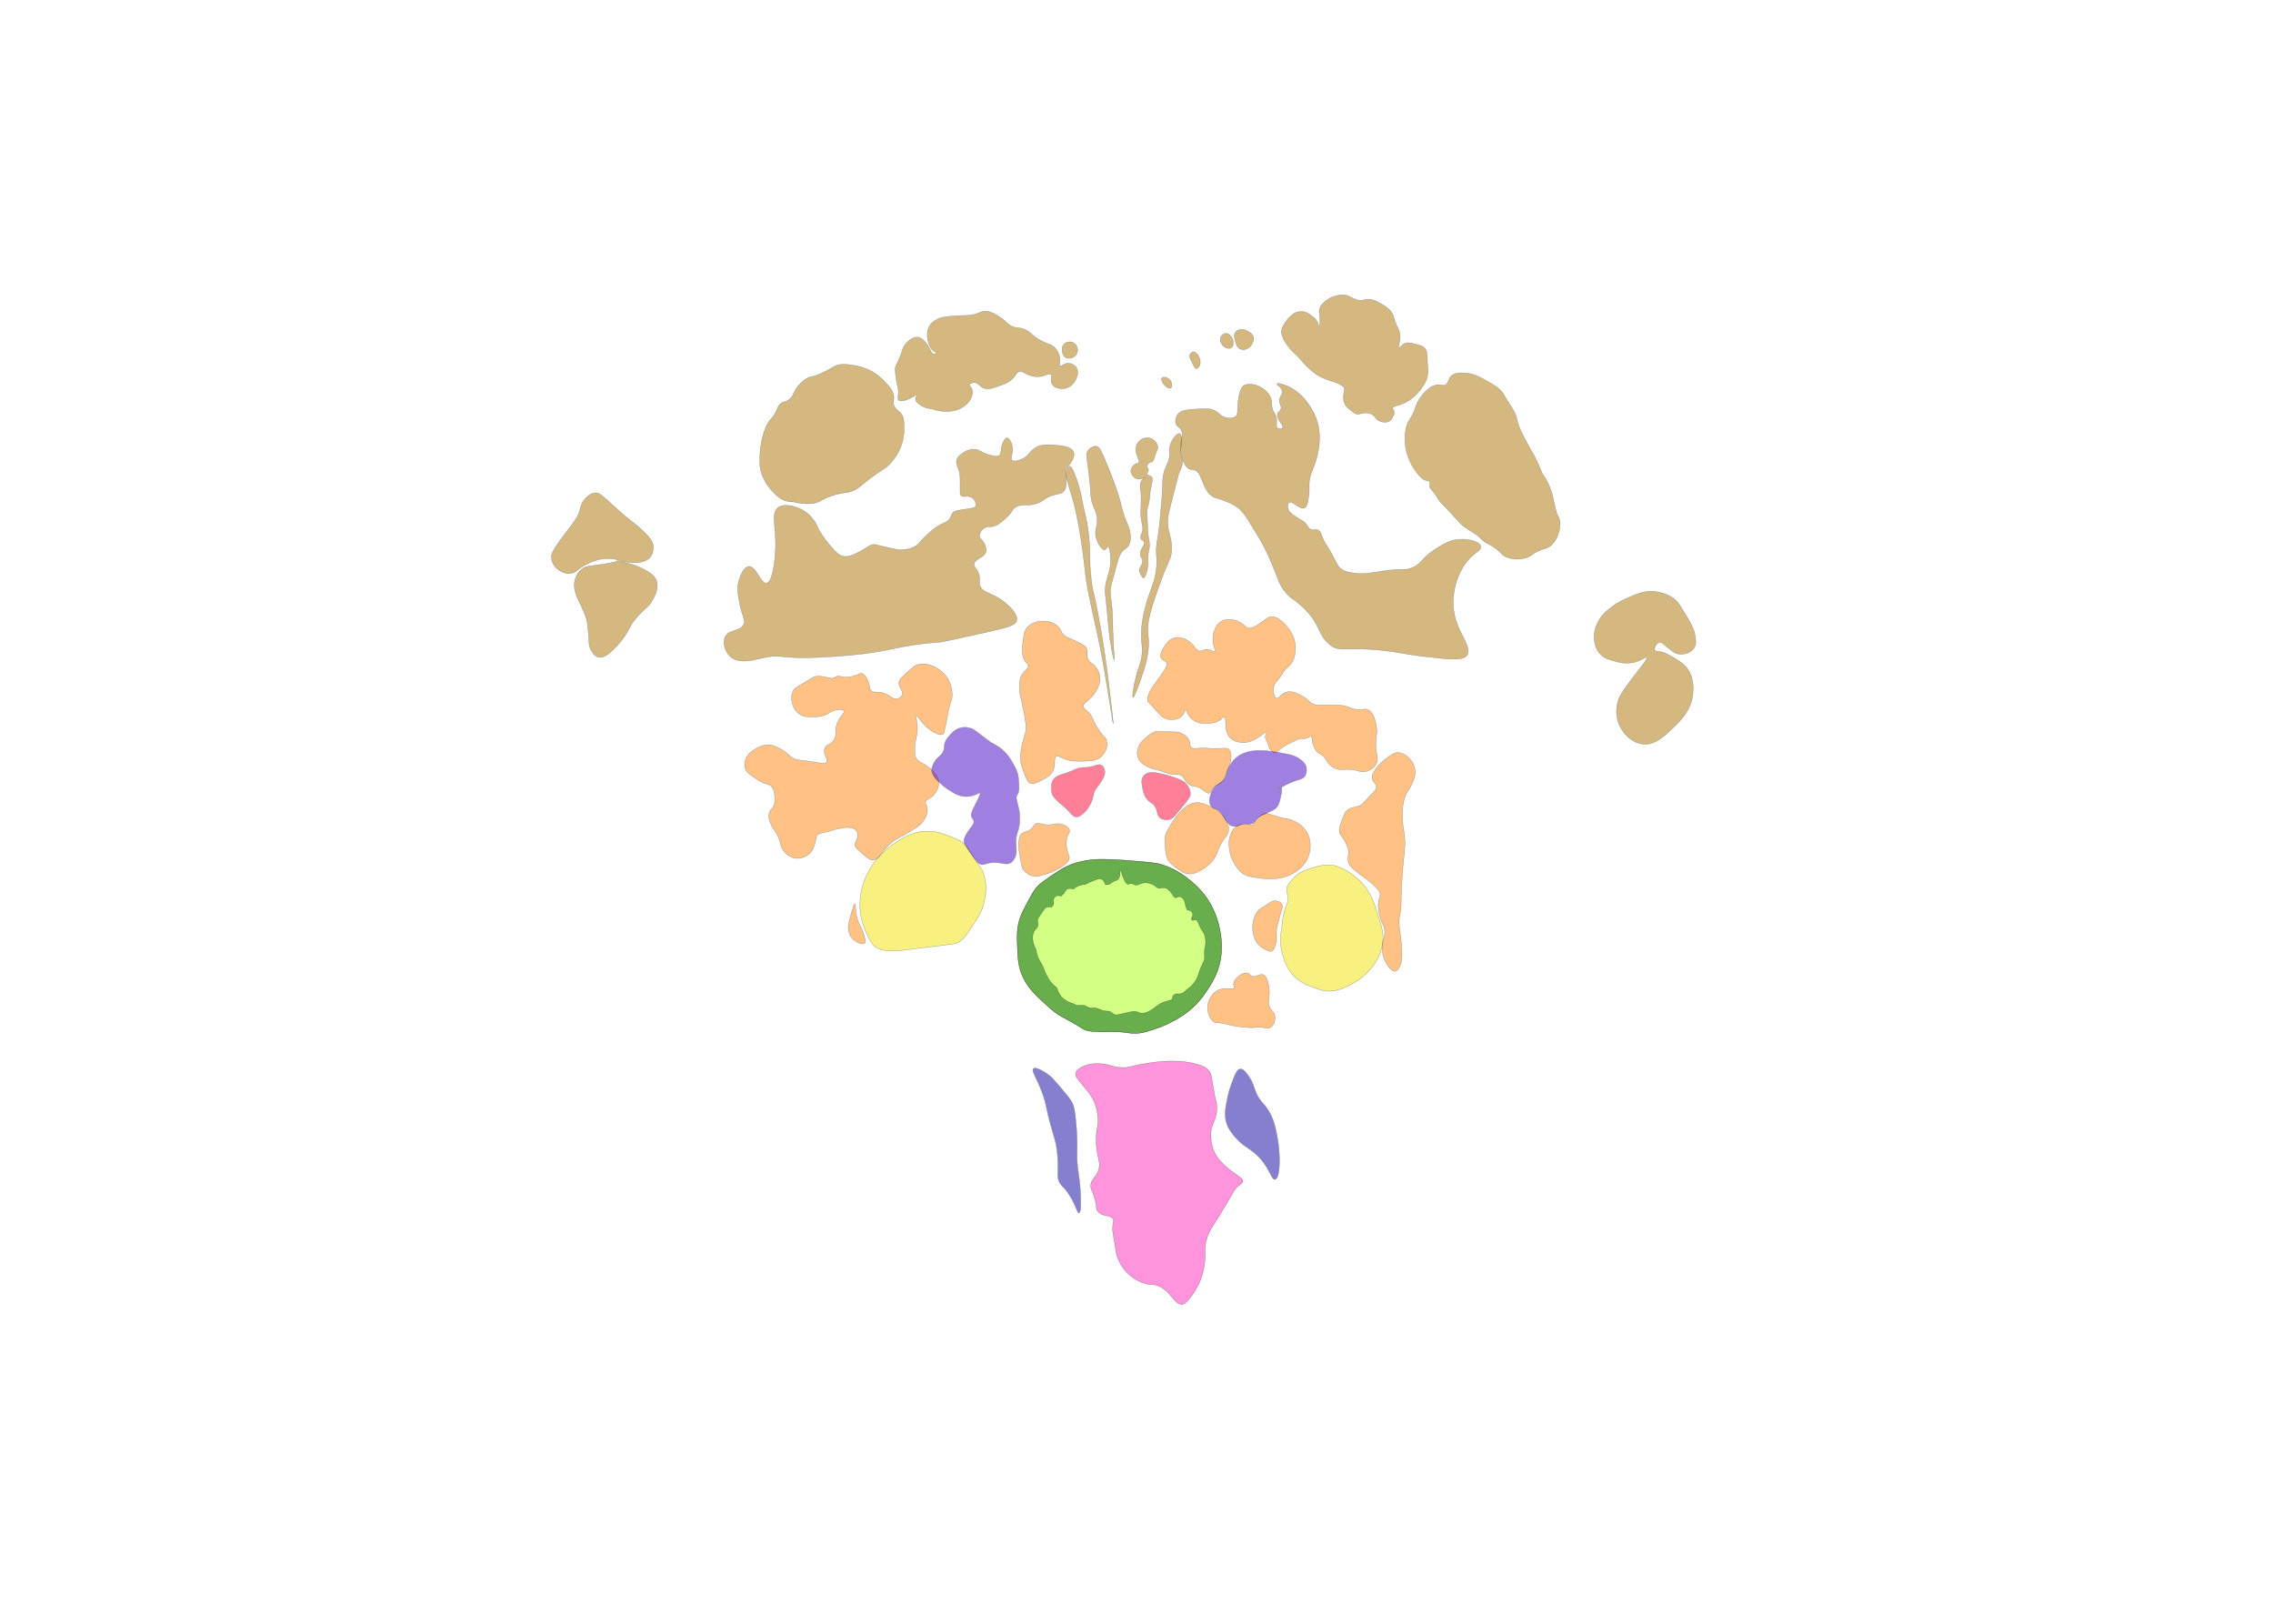 <?xml version="1.0" encoding="UTF-8"?>
<svg xmlns="http://www.w3.org/2000/svg" viewBox="0 0 7000 5000">
  <defs>
    <style>
      .cls-1 {
        fill: #ff2aba;
      }

      .cls-1, .cls-2, .cls-3, .cls-4, .cls-5, .cls-6, .cls-7, .cls-8, .cls-9 {
        stroke: #000;
        stroke-miterlimit: 10;
      }

      .cls-1, .cls-2, .cls-3, .cls-10 {
        opacity: .5;
      }

      .cls-2 {
        fill: #a8ff0a;
      }

      .cls-3 {
        fill: #005f15;
      }

      .cls-4 {
        fill: #ff860a;
      }

      .cls-5 {
        fill: #f4e300;
      }

      .cls-6 {
        fill: #ff0032;
      }

      .cls-7 {
        fill: #aa7200;
      }

      .cls-8 {
        fill: #4000bf;
      }

      .cls-9 {
        fill: #0d009f;
      }
    </style>
  </defs>
  <g id="Trunk_Limb_2" data-name="Trunk Limb 2" class="cls-10">
    <path class="cls-7" d="m3953.97,999.68c6.32-11.54,13.66-19.41,18.51-24,6.6-6.24,10.72-10.14,17.83-13.03,12.52-5.08,23.9-2.77,27.06-2.03,8.82,2.08,14.53,6.35,22.32,12.17,5.16,3.86,9.26,6.93,13.19,12.17,8.5,11.35,8.39,22.5,10.14,22.32,1.91-.2,2.48-13.36,2.03-25.36-.72-19.23-3.47-19.66-2.03-27.39,3-16.12,17.21-26.32,24.35-31.45,11.23-8.06,21.77-10.78,27.39-12.17,8.16-2.02,22.1-5.47,36.52,0,3.56,1.35,2.11,1.33,10.14,5.07,11.14,5.19,18.77,8.67,27.39,9.13,7.6.41,10.1-1.84,17.25-3.04,17.88-3.01,33.52,5.79,46.66,13.19,12.54,7.06,26.97,15.11,35.51,31.45,4.86,9.31,3.72,13.46,12.85,35.23,6.21,14.81,6.76,12.95,8.47,18.9,7.22,25.06-5.74,47.02-1.04,49.34,3.11,1.54,7.09-8.91,19.27-13.19,9.05-3.18,17.09-1.02,32.12,3.02,15.66,4.21,23.49,6.31,28.74,13.22,5.32,7,6.11,15.59,7.1,26.38.67,7.3-.28,6.75.22,18.23.59,13.88,2.05,16.41,1.81,25.39,0,0-.24,9.06-3.06,19.99-6.76,26.28-42.73,72.12-85.2,83.48-3.71.99-21.35,5.43-21.3,11.16.02,2.28,2.82,2.75,4.54,6.71,2.61,5.99-.4,12.73-2.49,17.41-1.76,3.94-4.35,9.75-9.95,13.68-10.19,7.16-25.72,4.89-35.72-1.27-10.44-6.43-9.45-13.78-21.3-19.27-6.96-3.23-13.48-3.56-16.96-3.7-14.44-.6-17.23,5.47-27.36,3.73-6.47-1.11-11.15-5.09-20.52-13.06-8.96-7.62-13.93-11.85-17.34-19.44-5.14-11.45-3.67-23.66-3.04-28.4,1.25-9.41,3.95-12.63,2.03-18.26-1.78-5.22-6.19-8.59-15.22-13.19-16.67-8.48-23.74-8.23-41.59-15.22-8.19-3.21-17.56-6.94-28.4-14.2-7.77-5.2-14.75-11.19-18.26-14.2-2.65-2.27-7.45-6.49-13.19-12.17-5.02-4.97-8.42-8.76-14.2-15.22-10.39-11.6-9.84-11.78-15.22-17.25-7.38-7.51-8.6-7.35-15.22-14.2-1.26-1.3-7.36-7.67-14.2-17.25-5.7-7.98-11.26-15.89-15.22-27.39-1.85-5.38-2.94-8.55-3.04-13.19-.19-8.41,3.04-14.48,7.61-22.83Z"/>
    <path class="cls-7" d="m4431.26,1184.82c9.58.12,13.06,3.71,19.62.76,10.5-4.73,8.44-17.02,17.21-26.71,12.37-13.67,36.18-10.99,50.98-9.33,21.67,2.44,36.05,10.45,59.69,23.63,23.84,13.29,37.2,20.73,49.12,36.68,5.92,7.93,3.97,7.89,19.9,32.95,9.23,14.53,12.99,19.42,17.41,29.22,5.6,12.41,6.76,20.49,9.26,30.24,4.33,16.87,13.13,33.3,30.72,66.16,13.46,25.15,16.25,27.44,25.92,47.21,8.47,17.31,14.37,32.01,18.08,41.86,12.07,16.93,19.25,31.98,23.57,42.69.9,2.24,2.85,7.17,4.97,13.68,4.95,15.14,5.14,21.17,10.63,44.25,3.32,13.96,4.98,20.94,6.16,23.51,3.76,8.21,9,15.3,9.95,27.16,0,0,.18,2.38.12,5.12-.55,26.92-14.32,61.55-39.56,73.04-8.61,3.92-14.67,3.38-30.43,11.16-15.8,7.8-14.61,10.76-26.38,16.23-2.74,1.27-27.77,12.48-56.81,5.07-8.76-2.23-14.95-5.42-16.23-6.09-12.11-6.32-11.93-11.77-27.39-23.33-8.24-6.17-16.42-10.78-19.69-12.62-7.05-3.95-8.42-4.16-12.77-6.66-11.07-6.37-12.17-10.4-23.33-20.29-2.4-2.12-11.74-8.18-30.43-20.29-9.36-6.06-11.86-7.57-16.23-11.16-3.1-2.54-6.5-5.61-17.25-17.25-9.49-10.27-9.92-11.22-18.26-20.29-7.79-8.48-7.16-7.37-19.27-20.29-13.42-14.31-14.2-14.4-17.25-18.26-8.08-10.24-5.7-10.59-14.31-22.2-10.32-13.91-16.27-16.82-16.16-24.87.06-4.85,2.28-8.29.05-11.77-2.53-3.94-8.42-4.24-9.99-4.4-16.05-1.61-40.52-34.96-52.9-63.57-13.25-30.62-13.27-57.27-13-66.37.46-15.52,1-33.53,10.97-52.32,4.9-9.24,9.87-14.5,16.38-29.75,4.91-11.5,4.84-14.96,9.33-24.87,2.45-5.41,8.1-17.63,18.93-29.58,8.14-8.98,26-28.69,48.69-28.4Z"/>
    <path class="cls-7" d="m3605.52,1194.96c-5.46,3.45-18.62-6.03-24.63-16.82-1.44-2.59-5.86-10.53-2.9-14.29,3.56-4.52,17.24-2.32,24.48,5.75,7.32,8.16,7.97,22.25,3.04,25.36Z"/>
    <path class="cls-7" d="m3683.63,1135.11c-2.6-.18-4.45-2.29-13.83-21.63-6.2-12.77-7.21-15.59-6.22-19.27,1.44-5.33,6.64-10.82,11.93-10.83,11.51-.04,26.22,25.75,18.89,42.09-1.91,4.26-6.26,9.96-10.77,9.64Z"/>
    <path class="cls-7" d="m3774.25,1069.96c-8.27-3.84-11.81-11.04-13.06-13.68-1.81-3.81-4.6-9.72-2.5-16.53,2.09-6.77,8.37-12.48,15.22-13.19,11.59-1.19,21.09,11.76,23.33,22.32,1.35,6.33,1.28,17.99-6.09,22.32-6.28,3.69-14.32-.04-16.91-1.24Z"/>
    <path class="cls-7" d="m3836.81,1075.26c-1.95.54-11.73,3.25-20.28-2.19-6.54-4.15-8.54-10.64-11.17-19.11-3.07-9.93-6.97-22.53,0-31.45,4.74-6.06,12.11-7.38,14.9-7.88,12.15-2.18,21.78,4.48,26.7,7.88,5.4,3.73,11.2,7.75,13.19,15.22,1.98,7.44-1.01,13.88-3.04,18.26-1.73,3.72-7.28,15.67-20.29,19.27Z"/>
    <path class="cls-7" d="m3507.3,1424.03c2.97-4.78-2.55-10.7-6.27-23.14-1.64-5.48-4.79-16.14-2.03-26.38,3.42-12.7,16.33-26.16,32.77-26.64,14.53-.43,24.18,9.49,25.05,10.41,1.66,1.76,7.45,8.08,8.52,17.57.82,7.25-2.13,7.35-8.7,27.98-3.44,10.8-4.09,15.35-8.7,18.03-3.75,2.18-6.57,1.06-10.39,4.39-.65.57-5.2,4.65-5.07,10.14.11,4.9,3.81,5.5,4.27,10.33.59,6.21-5.21,8.62-4.27,13,1.1,5.13,9.67,3.49,14.2,9.13,5.72,7.12-.09,16.27-4.06,42.61-2.31,15.34-.57,13.83-3.04,28.4-3.12,18.43-5.9,20.86-7.1,34.49-.65,7.4-.17,10.51,1.01,29.42,2.27,36.18,1.54,33.43,2.03,38.55,2.55,26.7,5.5,27.08,4.34,40.66-.98,11.37-3.3,14.04-4.34,29.34-.88,13.02.62,13.7,0,24.35-1.25,21.28-8.73,43.56-14.32,43.31-1.23-.06-2.48-1.96-4.96-5.77-1.74-2.67-5.94-9.12-7.1-15.22-2.4-12.64,9.58-17.04,9.51-31.44-.05-9.99-5.82-9.4-6.78-19.69-1.73-18.58,16.3-28.75,11.19-39.79-2.51-5.42-7.29-3.94-9.95-9.95-3.74-8.46,5.08-12.83,6.17-27.96.19-2.6.74-2.1-5.07-34.49-2.21-12.33-.43-11.17,0-60.87.26-30.62-6.47-39.3,0-51.67,3.55-6.78,8.89-10.99,12.58-13.39-2.49,1.42-17.87,9.89-29.86,3.15-1.31-.74-2.68-1.71-4.03-3.01-3.21-3.21-11-10.99-10.14-21.3.72-8.72,7.35-15.85,13.19-19.27,6.03-3.54,9.33-2.02,11.34-5.26Z"/>
    <path class="cls-7" d="m2340.52,1396.83c.53-9.78,2.21-30.11,9.13-54.78,4.76-16.97,8.84-31,19.74-45.92,5.36-7.33,6.17-6.39,11.96-14.62,13.34-18.94,11.44-27.28,21.27-37.22,9.91-10.02,14.47-4.19,27.59-14.02,15.87-11.88,10.4-21.29,29.26-43.15,7.17-8.32,17.36-19.86,33.85-25.69,6.53-2.31,7.71-1.48,18.28-4.86,9.82-3.14,17.58-6.66,30.78-13.35,27.22-13.8,25.04-14.44,32.46-17.25,17.57-6.65,32.93-4.26,53.76-1.01,33.14,5.16,55.75,18.41,61.09,21.65,19.18,11.61,30.89,24.24,37.88,31.9,13.32,14.59,20.7,22.67,23.92,35.89,4.17,17.07-3.72,21.66,1.88,35.34,6.09,14.9,17.11,13.52,25.37,29.78,4.64,9.12,4.86,16.94,5.32,32.56.3,10.44.68,28.29-5.32,49.84-10.82,38.86-34.9,62.91-43.63,71.42-14.56,14.19-14.32,8.88-53.76,38.55-34.19,25.72-34.54,29.97-50.72,37.53-23.53,11.01-27.5,4.23-62.89,15.22-39.36,12.22-38.6,21.63-64.92,25.36-35.66,5.06-68.86-7.9-68.97-7.32-.06.3,8.78,1.95,8.71,2.39-.09.55-14.59,1.01-29.31-5.05-10.71-4.4-17.15-10.45-27.25-19.94-12.43-11.67-19.95-22.38-21.93-25.25-12.91-18.75-18.19-35.63-19.27-39.21-6.35-20.99-5.44-37.57-4.28-58.8Z"/>
    <path class="cls-7" d="m2767.59,1108.73c13.17-29.94,10.11-34.23,19.27-46.66,1.01-1.37,20.36-26.97,40.81-23.36,17.07,3.01,30.24,25.53,33.09,30.72,5.29,9.66,7.88,19.64,14.81,20.47,3.46.41,7.43-1.53,7.66-3.49.29-2.4-5.91-3.88-11.24-8.12-6.44-5.12-8.67-11.93-11.07-19.27-2.97-9.07-11.52-35.16,2.8-56.95,7.77-11.82,18.73-16.98,26.59-20.68,7.76-3.65,15.78-5.93,47.27-8.27,40.42-3,42.79-.4,60.29-4.38,23.56-5.36,22.72-10.86,36.61-10.39,20.6.7,37.94,13.32,50.63,22.56,13.25,9.64,10.92,9.63,20.29,17.25,20.62,16.75,32.59,5.4,58.84,20.29,12.68,7.19,18.48,18.48,37.53,28.4,2.28,1.19,5.9,2.97,8.74,4.35,22.66,10.95,24.48,9.38,30.77,13.51,13.8,9.06,23.64,28.85,23.04,46.09-.27,7.84-2.68,14.27.35,16.2,3.72,2.37,9.41-6.11,20.33-7.93,10.14-1.69,22.82,2.71,29.37,11.98,9.49,13.43,1.77,30.92-.42,35.87-6.43,14.57-21.96,29.97-42.19,30.06-10.34.05-26.76-3.88-32.26-15.29-5.63-11.68,2.12-27.2-3.52-29.98-1.08-.53-2.9-.21-6.53.44-6.2,1.1-10.63,3.16-11.19,3.42-7.6,3.49-20.11,4.66-27.81,4.26-14.69-.75-28.63-8.03-35.36-11.54-6.34-3.31-9.12-5.52-13.68-5.01-8.16.92-12.42,9.51-17.13,15.95-12.03,16.45-29.72,22.71-49.04,29.54-20.25,7.16-33.69,11.92-46.68,5.91-11.93-5.52-15.5-16.44-27.77-16.54-6.6-.06-14.18,2.57-15.1,6.66-.9,3.99,5.19,6.33,8.01,14.61,1.86,5.43,1.18,10.11.59,14.18-2.55,17.65-17.95,31.32-20.68,33.68-21.33,18.44-47.41,19.18-58.49,19.5-9.82.28-26.05-.55-45.08-7.91-11.67-.55-20.27-3.72-25.36-6.09-3.54-1.64-25.63-11.88-25.28-25,.16-6.2,5.27-10.19,3.98-11.52-1.63-1.68-9.45,5-20.29,10.14-4.1,1.95-27.55,13.09-35.68,5.51-4.88-4.54.37-11.5-.83-30.87-.65-10.42-2.87-9.4-6.09-30.43-4.45-29.06-4.21-34.17-3.04-39.56,1.75-8.14,3.53-7.26,10.14-22.32Z"/>
    <path class="cls-7" d="m3276.84,1060.04c6.38-6.78,16.63-9.15,25.36-6.09,11.26,3.96,17.77,16.16,16.23,27.39-1.57,11.44-10.94,19.3-20.29,21.3-2,.43-12.25,2.35-19.64-4.26-4.51-4.04-5.66-9.19-6.45-12.74-.97-4.35-3.7-16.58,4.79-25.61Z"/>
    <path class="cls-7" d="m3356.98,1493.2c-3.14-32.65-6.09-54.78-6.09-54.78-4.41-33.15-6.79-40.75-1.01-49.71,5.49-8.52,17.11-16.32,27.39-14.2,8.32,1.71,12.09,9.16,31.45,54.78,6.59,15.53,11.71,28.34,19.27,48.69,4.33,11.64,8.96,24.1,14.01,39.45,14.23,43.23,10.12,43.51,20.48,72.14,9.88,27.31,16.91,36.16,18.73,58.12.91,10.99.43,24.3-7.71,34.85-3.92,5.08-7.78,7.15-11.02,9.49-12.76,9.2-17.03,23.37-25.36,53.76-11.56,42.17-17.34,63.25-17.71,70.03-1.08,19.63,2.33,20.45,5.54,59.82,2.08,25.5,1.03,29.83,2.43,69.77,2.14,60.87,5.82,86.16,3.99,86.39-2.53.33-12.29-47.71-17.28-98.36-.63-6.35-.31-3.93-1.99-23.26-7.58-86.91-9.1-79.68-8.64-91.71,1.68-44,18.62-51.98,16.61-101.68-.8-19.91-4.12-33.6-7.97-33.89-3.22-.25-4.25,9.08-9.47,10.13-8.19,1.65-22.35-17.99-27.39-39.56-5.84-25,5.99-29.33,3.63-57.63-2.22-26.54-13.05-27.8-18.84-64.1-1.89-11.86-.14-8.43-3.04-38.55Z"/>
  </g>
  <g id="Trunk_Limb_3" data-name="Trunk Limb 3" class="cls-10">
    <path class="cls-7" d="m3625.62,1278.3c9.93-15.94,32.3-17.16,64.05-18.9,25.48-1.39,40.83-2.23,55.65,7.35,9.95,6.43,11.66,12.39,23.1,16.8,1.99.77,24.64,9.2,36.75-1.05,10.85-9.18,2.5-24.28,10.5-63,4.86-23.52,10.11-28.47,12.6-30.45,15.59-12.42,40.95-2.67,45.15-1.05,15.91,6.12,37.37,21.68,42,44.1,1.94,9.39-.84,21.65,7.35,36.75,1.95,3.6,2.02,2.8,3.7,5.97,10.7,20.12-.24,36.78,7.85,43.38,4.37,3.56,12.9,3.07,15.38-.5,5.52-7.93-21.2-27.75-15.01-44.66,2.49-6.81,7.61-5.74,10.13-13.63,3.47-10.87-6.87-15.97-4.2-29.4,2.43-12.25,9.11-15.08,8.4-24.15-1.1-14.13-18.37-21.08-16.8-24.15,1.72-3.37,24.45,1.33,47.25,14.7,28.7,16.82,44.62,39.82,52.5,51.45,6.03,8.9,18,26.89,25.2,52.5,16.55,58.9-3.85,116.5-9.45,132.29-7.46,21.04-14.46,31.44-15.75,53.55-.85,14.56,1.33,24.74-2.1,45.15-2.98,17.75-4.89,29.1-12.6,32.55-15.03,6.71-36.77-23.47-47.25-16.8-5.54,3.53-4.98,15.51-2.1,23.1,1.05,2.77,3.7,8.36,24.15,22.05,18.38,12.31,20.32,10.53,27.3,17.85,9.61,10.08,8.53,16.2,16.8,19.95,9.42,4.27,14.74-1.9,23.1,2.1,8.34,3.99,9.73,13.33,14.7,26.25,3.87,10.06,3.43,5.43,23.1,39.9,24.03,42.09,21.64,43.65,29.4,50.4,14.43,12.53,31.25,14.59,51.45,16.8,28.52,3.11,42.72-1.88,81.89-7.35,68.22-9.53,65.59-.02,88.19-9.45,33.33-13.9,28.41-30.13,75.6-59.85,21.31-13.42,44.88-27.87,76.65-28.35,23.61-.36,56.78,6.92,59.85,22.05,2.74,13.56-21.63,18.89-44.1,48.3-30.34,39.71-37.64,83.82-39.9,107.09-9.51,98.05,64.38,149.63,40.95,180.59-12.78,16.88-54.71,11.96-138.59,2.1-47.51-5.58-53.2-8.88-95.54-14.7-134.79-18.51-155.11,7.24-188.99-22.05-38.93-33.65-26.34-63.14-82.94-115.49-25.68-23.75-33.49-22.51-52.5-45.15-20.64-24.59-18.57-34.11-49.35-104.99-17.81-41.01-34.27-67.24-67.2-119.69-7.68-12.23-18.73-29.26-39.02-41.63-10.69-6.52-23.98-11.75-32.82-15.24-22.83-9-24.27-6.7-32.43-10.94-36.84-19.14-33.77-79.65-61.31-84.13-3.91-.64-7.4.03-12.91-2.41-11.55-5.11-16.46-17.13-19.95-25.2-11.87-27.41-6.28-61-5.25-67.2.27-1.62,2.35-6.87,2.21-14.02-.04-2.02-.18-7.1-2.21-12.23-4.03-10.19-12.21-10.36-15.75-17.85-4.53-9.59-1.46-22,3.15-29.4Z"/>
    <path class="cls-7" d="m2395.09,1563.88c20.12-16.59,59.37-2.96,77.7,7.35,24.76,13.93,37.4,36.53,40.95,43.05,3.17,5.83,2.1,5.14,6.3,13.65,3.89,7.89,16.33,29.03,37.8,53.55,16.83,19.22,25.51,28.88,38.85,31.5,17.12,3.36,33.43-5.17,55.65-16.8,22.61-11.83,22.14-16.85,34.65-18.9,11.12-1.82,14.58,1.63,49.35,9.45,18.59,4.18,28.06,6.27,36.75,6.3,7.24.02,25.11-.11,43.05-9.45,16.71-8.7,14.35-15.43,40.95-38.85,15.88-13.98,23.82-20.98,35.7-27.3,14.78-7.87,24.82-9.58,32.55-21,5.57-8.23,3.51-12.01,9.45-17.85,5.49-5.4,14.23-6.82,31.5-9.45,31.08-4.73,35.52-5.34,37.8-9.45,4.05-7.32-1.34-21.07-10.5-27.3-12.86-8.75-27.41,1.2-34.65-7.35-2.41-2.85-2.21-5.64-2.1-22.05,0,0,.09-14.2,0-28.35-.23-34.2-16.85-43.08-9.45-60.9,3.78-9.1,11.22-14.28,17.85-18.9,3.76-2.62,17.32-12.06,34.65-11.55,16.6.49,18.78,9.59,44.1,16.8,16.02,4.56,26.93,7.67,33.6,2.1,8.33-6.96,1.45-20.3,12.6-42,5.68-11.05,9.48-11.51,10.5-11.55,6.63-.28,13.02,11.75,15.75,21,7.08,24.03-7.49,39.77,0,47.25,8.2,8.19,32.33-4.05,34.65-5.25,18.64-9.65,18.65-19.93,33.6-30.45,20.35-14.31,44.47-12.26,65.1-10.5,18.04,1.54,50.97,4.35,56.7,22.05,4.51,13.96-9.25,32.95-10.5,34.65-6.27,8.47-9.09,6.99-12.6,13.65-6.05,11.48.62,19.13,0,40.95-.38,13.38-.62,22.07-6.3,29.4-7.7,9.94-18.45,8.39-37.8,14.7-24.07,7.85-21.19,14.73-43.05,23.1-33.38,12.78-45.2-1.32-68.25,12.6-13.55,8.18-7.25,12.62-30.45,33.6-15.66,14.16-26.68,23.87-43.04,26.27-9.52,1.39-13.53-.76-21,3.13-9.64,5.02-18.61,16.73-16.8,27.3,1.24,7.27,7.61,8.82,13.65,19.95,1.87,3.45,7.93,14.62,6.3,25.2-3.2,20.83-34.56,21.92-36.75,39.9-1.37,11.26,10.62,13.27,15.75,34.65,3.84,16.02-1.47,20.84,2.1,31.5,5.82,17.4,25.77,21.87,45.15,31.5,34.83,17.32,72.83,53.81,68.25,75.6-3.26,15.52-27.78,21.79-96.16,37.08-123.33,27.57-136.13,29.4-136.13,29.4-160.23,12.42-137.35,30.35-317.88,43.76-195.19,14.5-162.14-10.91-236.24,6.3-25.93,6.02-68.53,18.08-94.49-4.2-16.86-14.48-26.25-43.2-16.8-61.95,11.98-23.78,45.81-14.73,56.7-37.8,6.73-14.25-4.22-21.88-12.6-66.15-4.9-25.89-9.15-48.06-1.05-72.45,2.79-8.39,12.83-38.62,29.4-39.9,22.98-1.77,36.54,53.86,54.6,51.45,8.71-1.16,16.8-15.59,23.1-55.65,16.31-103.7-14.7-154.74,11.55-176.39Z"/>
  </g>
  <g id="Filter_Plate_3" data-name="Filter Plate 3" class="cls-10">
    <path class="cls-7" d="m3632.84,1335.28c-7.42-2.46-24.11,16.14-29.68,37.34-4.26,16.22,1.62,20.12-2.87,40.21-3.18,14.22-7.41,18.03-12.45,31.6-7.41,19.96-7.26,36.02-7.66,52.66-.59,24.62-2.97,50.25-7.66,101.49-6.66,72.77-13.03,70.47-11.28,106.2.7,14.24,2.53,31.24-1.16,55.61-3.24,21.42-8.87,36.16-12.55,46.45-14.78,41.4-34.5,96.61-32.45,155.58.83,23.83,4.58,34.53.96,59.36-3.27,22.37-8.5,27.99-16.28,57.45-8,30.31-14.06,66.98-10.53,67.98,3.87,1.1,19.02-40.89,25.85-61.28,9.44-28.19,17.6-52.54,21.06-84.26,3.8-34.77-2.28-39.61-.96-71.81.51-12.35,2.36-34.99,29.68-112.98,34.23-97.73,41.37-90.86,43.09-120.64,2.88-50.09-18.6-58.83-9.57-112.98.79-4.73,6.59-27.41,18.19-72.77,9.41-36.78,14.16-55.26,16.28-59.36,3.12-6.04,8.38-15.02,8.62-27.77.22-11.84-4.15-12.52-5.74-25.85-2.25-18.8,5.61-24.61,2.87-45.96-1.07-8.32-1.92-15.01-5.74-16.28Z"/>
    <path class="cls-7" d="m3292.93,1435.82c6.05-.45,11.96,11.58,18.19,27.77,13.83,35.91,19.17,65.61,20.11,70.85,8.56,47.78,10.62,42.17,16.91,79.04,13.76,80.72,3.07,102.99,13.73,181.4,4.48,32.91,4.72,16.9,19.15,92.88,18.32,96.41,28.4,177.33,32.55,210.65,2.22,17.83,4.86,40.32,7.66,64.15,7.88,67.09,7.83,68.92,7.66,68.94-1.72.25-27.83-185.28-49.79-281.5-1.18-5.17-8.7-37.92-18.19-82.34-4.82-22.55-7.9-36.98-10.53-50.75-8.8-45.99-8.67-64.15-14.62-110.18-7.69-59.45-23.02-146.1-37.09-185.69-4.33-12.19-6.49-25.06-10.53-37.34-4.27-12.97-8.24-22.84-4.79-34.47.47-1.6,3.86-12.98,9.57-13.4Z"/>
  </g>
  <g id="Ramus" class="cls-10">
    <path class="cls-7" d="m4919.25,1919.28c12.37-27.03,32.6-41.72,49.2-53.78,16.83-12.23,31.27-18.67,43.48-24.03,29.08-12.77,48.15-21.15,74.38-20.6,11.8.25,47.61,2.78,75.52,28.61,6.23,5.76,13.31,17.19,27.46,40.05,25.92,41.85,29.51,57.76,30.89,66.37,2.36,14.65,4.52,28.1-3.43,40.05-11.27,16.93-37.23,22.42-54.92,16.02-6.37-2.3-12.64-7.26-25.17-17.16-15.55-12.29-18.86-17.97-25.17-17.16-10.3,1.32-19.05,18.67-14.88,25.17,2.53,3.94,8.44,1.74,20.6,4.58,8.28,1.93,13.65,4.84,23.29,10.16,22.95,12.67,40.74,22.49,53.37,37.89,24.89,30.35,20.62,71.23,19.45,82.39-5.21,49.89-37.94,81.23-60.64,102.98-29.71,28.46-57,54.59-93.83,50.35-35.96-4.15-62.32-35.11-73.23-61.79-13.42-32.81-5-62.9-2.29-72.09,2.97-10.06,7.27-19.37,34.33-56.07,35.49-48.14,57.69-72.27,53.78-76.66-3.07-3.45-16.91,11.26-44.63,16.02-22.9,3.93-41.71-1.25-53.78-4.58-18.68-5.15-33.4-9.2-45.77-22.88-13.29-14.7-15.97-31.75-17.16-40.05-3.62-25.19,5.08-44.89,9.15-53.78Z"/>
    <path class="cls-7" d="m1713.08,1681.27c13.51-20.25,23.41-32.79,33.18-45.77,20.35-27.02,30.52-40.54,35.47-52.64,8.27-20.21,5.14-26.58,14.88-40.05,3.41-4.72,18.04-24.95,37.76-25.17,11.43-.13,17.95,6.54,52.64,37.76,17,15.3,25.51,22.96,32.04,28.61,32.49,28.1,43.47,32.74,66.37,56.07,21.61,22.02,25.27,31.56,26.32,40.05.2,1.61,2.46,22.34-10.3,36.62-24.88,27.84-87.72,9.71-88.11,12.59-.28,2.1,34.09,4.72,69.8,24.03,17.38,9.4,31.43,17.25,37.76,33.18,9.22,23.19-4.09,47.96-10.3,59.5-11.39,21.18-22.07,25.93-41.19,45.77-37.55,38.96-29.57,55.14-69.8,97.26-17.77,18.61-38.18,39.46-57.21,34.33-12.62-3.41-19.74-16.92-22.88-22.88-7.21-13.69-4.28-20.9-8.01-57.21-1.87-18.19-2.8-27.28-5.72-37.76-3.34-11.97-7.95-22.09-17.16-42.34-10.66-23.41-11.08-21.56-13.73-29.75-3.89-12.03-9.71-30.03-3.43-50.35,1.42-4.59,6.38-19.91,20.6-30.89,12.93-9.98,22.68-8.01,64.08-14.88,24.66-4.09,47.03-7.8,46.91-11.44-.11-3.46-20.47-7.01-40.05-5.72-7.09.47-23.21,2.17-46.91,12.59-39.12,17.2-40.97,32.71-62.93,33.18-24.59.53-41.52-18.5-42.34-19.45-2.54-2.95-12.59-14.6-12.59-30.89,0-10.61,4.28-18.44,14.88-34.33Z"/>
  </g>
  <g id="Heart">
    <path class="cls-1" d="m3323.59,3290.62c20.76-15.06,46.05-15.49,57.04-15.42,36.52.26,44.77,12.08,78.62,12.33,18.09.14,15.22-3.25,58.58-10.79,24.2-4.21,55.97-9.58,95.57-9.25,28.32.24,46.07,3.27,58.58,6.17,23.34,5.4,39.66,9.4,50.75,23.3,7.39,9.25,7.94,17.23,12.45,44.53,9.67,58.58,11.94,51.13,12.33,66.28,1.17,45.22-20.55,49.68-18.5,92.49.46,9.55,2.1,37,19.51,62.64,12.97,19.11,32.92,34.6,43.72,42.99,22.02,17.1,36.32,23.03,35.27,32.39-.85,7.59-10.67,7.44-23.61,23.72-2.56,3.22-3.13,4.43-13.55,22.23-5.01,8.57-10.14,17.07-15.1,25.67-34.55,59.76-47.97,72.14-57.04,98.66-15.81,46.24,2.43,49.02-15.42,115.61-1.24,4.63-11.77,42.34-41.62,77.08-12.51,14.55-18.13,15.18-20.04,15.42-25.1,3.08-36.74-47.92-82-59.61-12.68-3.28-12.64.5-28.99-3.6-6.44-1.61-32.81-8.86-57.04-32.37-21.84-21.2-30.11-44.41-33.91-55.49-2.15-6.25.18-1.04-9.25-53.95-2.49-13.96-4.06-22.3-3.27-34.43.94-14.5,4.1-16.38,1.93-21.93-6.04-15.45-32.83-7.1-47.4-24.64-7.84-9.45-1.59-13.69-10.9-43.86-6.64-21.52-11-23.2-11.26-33.92-.45-18.76,12.65-24.38,21.47-43.33,15.41-33.13-8.83-49.97-4.37-114.41,1.8-25.99,5.96-26.46,5.1-47.37-.49-11.84-1.72-41.85-19.68-70.69-7.36-11.83-18.67-25.29-29.88-38.62-12.21-14.53-21.21-23.84-18.95-34.25.92-4.23,3.65-8.36,10.85-13.59Z"/>
  </g>
  <g id="Testis" class="cls-10">
    <path class="cls-5" d="m2766.08,2589.6c16.21-10.25,28.28-17.84,47.05-23.52,28.64-8.68,52.35-6.67,60.41-5.75,16.07,1.83,26.79,5.88,45.86,13.02,24.7,9.25,39.01,14.61,52.78,28,6.17,6,7.96,9.45,23,33.26,29.39,46.52,28.62,41.94,31.23,48.59,19.62,50.04,4.39,96.71-.4,111.4-6.12,18.77-17.09,35.21-39.01,68.1-17.72,26.58-27.98,37.15-42.69,42.46-2.44.88-11.98,2.13-30.96,4.59-19.6,2.54-29.4,3.81-49.1,6.14-26.89,3.17-24.78,2.72-39.42,4.56-25.9,3.25-27.52,4.05-43.43,5.67-20.71,2.11-31.08,3.23-42.96,2.05-16.23-1.61-28.87-2.87-40.91-11.25-12.63-8.79-18.08-20-28.64-42.96-6.17-13.41-14.39-31.65-18.46-57.69-1.14-7.3-4.38-30.77.05-60.96,1.35-9.17,5.28-31.73,17.39-58.3,2.69-5.89,13.99-30.03,36.82-56.26,23.42-26.9,46.59-41.8,61.37-51.14Z"/>
    <path class="cls-5" d="m3989.37,2698.02c15.24-13.95,36.46-20.66,49.1-24.55,24.07-7.4,45.45-13.97,71.82-7.83,10.54,2.45,17.71,5.97,26.72,10.39,8.12,3.98,32.95,16.9,55.91,41.42,28.43,30.37,39.07,62.59,49.1,94.1,13.4,42.11,20.58,64.66,15.72,95.53-8.99,57.09-51.21,92.25-62.77,101.87-3.8,3.17-21.76,17.84-49.1,29.66-15.22,6.58-28.55,12.34-47.05,13.3-21.24,1.1-36.95-4.79-54.21-11.25-19.12-7.16-38.53-14.43-57.28-32.73-21.57-21.06-29.78-44.52-34.78-59.32-9.1-26.98-9.3-49.48-9.21-56.26.1-7.43,1.23-16.58,3.49-34.89,2.81-22.83,4.22-34.25,6.74-44.89,7.47-31.53,14.68-31.79,13.3-48.07-1.23-14.45-7.53-21.44-3.03-33.55,1.98-5.34,5.29-9.61,10.89-16.82,6.1-7.87,11.91-13.6,14.65-16.11Z"/>
  </g>
  <g id="Midgut">
    <path class="cls-2" d="m3230.05,2702.25c26.67-18.18,40-27.27,57.37-35.19,28.02-12.78,51.65-16.28,71.91-19.12,10.68-1.5,35.61-4.51,128.52,3.06,48.48,3.95,73.05,6.03,89.4,11.21,46.75,14.8,78.22,40.69,91.14,51.52,10.23,8.58,28.65,24.24,46.66,49.72,7.8,11.03,31.09,45.95,41.31,97.92,4.11,20.92,13.52,72.05-6.88,127.75-10.27,28.03-25.93,51.31-33.27,62.23-7.1,10.56-16.58,24.51-31.75,40.28-26.91,27.97-53.65,42.87-70.38,52.02-25.56,13.98-46.94,21.24-58.9,25.24-20.81,6.96-31.22,10.44-45.9,12.24-31.59,3.87-38.08-5.07-87.21-4.35-9.94.15-16.72.62-30.5.26-21.59-.57-32.38-.85-43.87-3.81-13.43-3.46-12.4-6.45-48.03-26.52-24.18-13.62-27.97-14.08-42.07-23.71-8.03-5.49-17.7-12.75-29.83-23.71-36.51-32.99-60.72-54.86-77.26-90.27-15.53-33.22-16.36-62.25-17.59-103.27-.77-25.63-1.26-48.4,7.65-76.5,4.64-14.63,11.76-28.12,26.01-55.08,16.13-30.52,23.69-39.41,28.3-44.37,3.11-3.35,9.91-10.31,35.19-27.54Z"/>
  </g>
  <g id="Epithelial_Midgut" data-name="Epithelial Midgut">
    <path class="cls-3" d="m3756.36,2861.37c-10.22-51.97-33.51-86.89-41.31-97.92-18.01-25.49-36.43-41.14-46.66-49.72-12.92-10.83-44.39-36.72-91.14-51.52-16.35-5.18-40.92-7.26-89.4-11.21-92.91-7.57-117.84-4.56-128.52-3.06-20.26,2.85-43.89,6.35-71.91,19.12-17.37,7.92-30.71,17.01-57.37,35.19-25.28,17.23-32.07,24.19-35.19,27.54-4.61,4.96-12.18,13.85-28.3,44.37-14.25,26.96-21.37,40.44-26.01,55.08-8.91,28.09-8.42,50.87-7.65,76.5,1.24,41.02,2.07,70.05,17.59,103.27,16.55,35.41,40.75,57.28,77.26,90.27,12.14,10.97,21.8,18.22,29.83,23.71,14.11,9.64,17.9,10.09,42.07,23.71,35.62,20.07,34.59,23.06,48.03,26.52,11.48,2.96,22.28,3.24,43.87,3.81,13.78.36,20.56-.11,30.5-.26,49.14-.73,55.63,8.21,87.21,4.35,14.68-1.8,25.08-5.28,45.9-12.24,11.97-4,33.34-11.26,58.9-25.24,16.73-9.15,43.47-24.05,70.38-52.02,15.17-15.77,24.65-29.72,31.75-40.28,7.35-10.92,23-34.19,33.27-62.23,20.41-55.7,11-106.84,6.88-127.75Zm-43.6,45.13c-.85,9.57-3.32,12.79-3.82,24.48-.35,8.06.67,10.34.76,16.06.24,13.95-6.8,16.52-16.52,45.46-3.3,9.84-5.46,19.14-12.54,29.17-4.28,6.07-7.7,10.6-12.04,14.78-3.06,2.95-3.54,2.73-10.02,7.98-10.67,8.66-11.2,10.46-15.45,12.76-3.86,2.09-10.11,4.21-19.89,3.06-3.48.68-8.09,2.21-10.71,6.12-2.59,3.86-.81,6.4-3.06,9.94-2.52,3.97-6.38,3.32-18.78,7.24-4.3,1.36-10.12,3.23-16.41,6.53-6.24,3.27-10.17,6.5-12.8,8.55-12.21,9.49-29.31,22.77-46.87,21.28-8.44-.71-7.11-4-17.59-5.35-6.98-.9-11.5.05-33.66,5.35-22.57,5.41-25.96,6.36-30.95,4.15-6.02-2.66-7.29-6.78-15.71-9.5-5.83-1.88-6.73-.39-14.53-1.53-14.39-2.09-16.15-7.86-29.83-9.18-7.41-.71-6.85.98-13.77,0-12.6-1.79-12.44-7.13-22.95-8.41-9.32-1.14-14.16,2.48-23.25-1.35-2.18-.92-3.85-1.95-4.94-2.69-8.38-2.9-16.9-5.69-24.4-10.3-13.26-8.14-21.57-19.58-26.8-34.17-.65-1.82-1.15-3.68-1.64-5.55-4.47-3.24-10.85-8.44-17.21-16.02-7.38-8.78-11.42-16.82-15.74-25.55-6.67-13.47-5.39-14.77-12.24-28.3-5.85-11.56-7.82-12.67-11.5-21.1-4.67-10.72-6.42-20.28-7.18-26.56-3.05-5.99-6.18-12.01-7.95-18.44-1.61-5.85-5.89-23.08,2.22-37.78,4.3-7.79,7.81-7.09,10.63-14.69,3.56-9.58-1.88-12.91.59-23.3.52-2.18,5-8.76,13.94-21.84,6.44-9.41,8.31-12,12.24-13.77,5.97-2.69,12.18-1.48,15.86-.37,2.68-2.58,5.95-6.62,6.65-12.02.63-4.86-1.36-6.61-.33-11.32.21-.94,2.01-8.54,9.18-11.47,6.56-2.68,12.66.58,13.52,1.06.47-.45.92-.92,1.37-1.4,2.73-2.08,6.46-5.39,9.77-10.27,2.97-4.38,3.18-6.45,5.17-8.53,2.88-2.99,8.83-5.31,22.35-2.11,2.7-2.4,5.62-4.56,8.71-6.42,8.32-5,18.23-7.42,27.89-7.84,4.48-2.45,11.12-5.86,19.45-9.31,15.95-6.59,24.06-9.81,30.99-6.45,2.1,1.02,7.83,4.44,10.71,16.06,2.55.56,6.42,1.03,10.65-.2,4.59-1.33,6.58-3.77,10.77-6.68,8.75-6.09,12.04-3.8,16.83-7.65,10.58-8.51,5.81-28.81,8.41-29.07,1.66-.17,3.16,8.16,8.41,21.42,7.65,19.32,12.19,21.14,14.53,21.42,3.34.4,4.08-2.06,9.18-2.29,6.13-.28,8.88,3.11,13.77,4.59,8.28,2.5,10.98-4.01,23.71-6.12,12.12-2.01,26.52,1.11,36.48,8.49,4.07,3.02,4.2,4.39,7.89,6.04,9.39,4.2,14.8-1.87,24.48.76,7.71,2.1,12.75,8.26,17.59,14.18,7.1,8.68,7.6,14.53,13,15.66,5.06,1.05,6.68-3.66,13-3.06,8.69.82,14.02,10.51,14.53,11.47,1.86,3.49,1.63,5.26,3.06,11.47,1.01,4.4,2.79,10.76,6.12,18.36,8.3-.48,15.34,4.71,16.81,11.49,1.58,7.29-4,13.09-4.44,13.53.2,2.21.82,5.13,2.94,6.34,3.2,1.84,6.6-2.08,10.71-1.53,5.49.73,7.46,8.76,13,20.65,8.15,17.49,10.92,15.25,14.53,26.77,1.09,3.49,4.22,13.78,3.06,26.77Z"/>
  </g>
  <g id="Nerve_Cord" data-name="Nerve Cord" class="cls-10">
    <path class="cls-6" d="m3520.64,2390.88c4.41-6.31,10.63-9,13.71-10.28,7.94-3.32,15.87-3.24,34.97.69,12.75,2.62,21.87,4.54,37.03,9.6,25,8.35,37.5,12.53,45.94,21.94,2.58,2.89,13.34,14.9,13.71,31.54.13,5.7-.96,12.28-41.82,60.34-8.94,10.51-14.71,17.05-24.68,19.2-.73.16-16.13,3.24-27.43-6.17-10.95-9.12-4.85-18.97-15.77-34.97-9.19-13.47-15.99-10.11-26.03-24.7-7.89-11.46-9.92-22.59-11.68-32.21-2.57-14.03-4.64-25.39,2.06-34.97Z"/>
    <path class="cls-6" d="m3246.38,2397.73c8.46-9.25,21.67-12.46,34.28-16.46,29.1-9.22,28.02-14.08,47.31-17.14,13.85-2.2,12.85.56,26.74-2.06,19.99-3.76,27.59-10.51,36.34-6.17,8.23,4.08,10.54,14.53,10.97,16.46,2.78,12.59-4.21,23.95-14.4,39.77-7.58,11.77-8.09,9.41-13.03,17.83-10.39,17.72-5.98,24.48-15.77,44.57-7.18,14.73-15.3,22.88-17.14,24.68-8.82,8.65-16.77,16.46-26.74,16.46-12.07,0-14.19-11.42-42.51-35.65-2.71-2.32-13-9.42-23.31-21.26-4.34-4.99-6.12-7.79-7.48-10.73-3.39-7.31-3.43-13.7-3.49-24.24-.06-10.89,1.45-14.97,2.06-16.46,2.04-5.02,4.92-8.23,6.17-9.6Z"/>
  </g>
  <g id="Fat_Cell" data-name="Fat Cell" class="cls-10">
    <path class="cls-4" d="m3607.68,2536.04c7.85-12.68,13.12-21.2,22.61-31.31,12.86-13.69,28.89-30.75,52.18-33.05,12.46-1.23,21.53,2.31,35.65,7.83,13.9,5.43,37.71,14.72,53.05,39.13,5.82,9.26,14.64,23.31,12.17,40-2.37,16.04-12.82,18.65-26.96,46.96-8.56,17.14-5.05,16.82-12.17,29.57-4.47,8-17.56,29.07-43.48,43.48-12.69,7.06-25.36,14.1-41.74,12.17-14-1.65-23.74-9.02-38.26-20-12.19-9.22-19.04-14.4-24.35-24.35-5.27-9.87-6.12-19.33-7.83-38.26-1.14-12.69-1.72-19.04-.87-26.09,2.01-16.74,9.09-28.45,20-46.09Z"/>
    <path class="cls-4" d="m3889.43,2506.47c11.73-5.11,20.45,1.28,49.57,9.57,28.14,8.01,26.56,3.91,40,9.57,8.75,3.69,31.33,13.2,45.22,36.52,17.78,29.87,9.21,62.07,6.96,69.57-12.9,43.04-53.6,60.49-62.61,64.35-29.1,12.48-59.3,10.48-73.05,9.57-9.02-.6-18.7-2.03-22.61-2.61-20.27-3-30.4-4.5-40-9.57-11.94-6.3-18.36-15.03-25.22-24.35-3.83-5.2-16.37-23.2-20.87-50.44-1.84-11.12-4.43-26.84,1.74-45.22,2.71-8.06,7.11-20.48,19.13-28.7,20-13.67,44.94-4.48,48.16-3.23,3.11-4.79,7.89-11.5,14.65-18.7,8.49-9.04,12.84-13.68,18.93-16.33Z"/>
    <path class="cls-4" d="m3545.06,2365.6c-12.68-5.08-34.32-13.76-40.87-33.91-6.55-20.16,5.95-39.69,7.83-42.61,4.07-6.35,8.47-10.22,15.65-16.52,9.43-8.28,17.47-15.34,28.7-19.13,8.62-2.91,10.39-.95,43.48,0,22.97.66,24.05-.23,30.44,1.74,4.63,1.43,23.6,7.27,31.31,23.48,5.08,10.69,1.05,17.02,6.96,22.61,5.29,5,12.34,3.55,26.96,2.61,26.15-1.68,17.56,2.06,57.39.87,21.39-.64,26.29-1.79,31.31,2.61,9.39,8.23,7.19,25.36,6.09,33.91-1.12,8.74-2.92,10.25-13.91,39.13-7.75,20.36-7.21,20.56-9.57,23.48-9.92,12.33-20.07,9.64-31.31,23.48-6.88,8.47-6.12,13.22-11.3,14.78-7.45,2.25-12.53-6.48-27.83-14.78-18.33-9.95-22.1-3.43-34.78-12.17-15.57-10.74-12.49-22.37-26.96-28.7-8.46-3.7-9.62.23-26.96-2.61-11.22-1.84-13.92-4.01-34.78-10.44-21.97-6.77-19.89-4.64-27.83-7.83Z"/>
    <path class="cls-4" d="m3591.15,2213.41c-12.71-4.37-18.75-12.59-34.78-30.44-21.19-23.58-21.02-20.79-21.74-23.48-7.48-28.04,43.14-76.15,56.52-105.22,1.45-3.15,3.16-7.58,1.74-12.17-2.52-8.18-12.12-7.7-16.52-14.78-6.96-11.2,5.71-30.61,9.57-36.52,5.59-8.57,14.95-22.91,32.18-26.96,22.26-5.24,42.49,10.28,46.09,13.04,16.64,12.76,17.57,26.44,30.44,27.83,9.37,1.01,12.06-5.89,24.37-4.84,12.65,1.09,19.51,9.21,22.59,6.58,2.58-2.2-1.06-8.88-3.48-17.39-5.06-17.78-2.85-36.52,2.61-49.57,2.38-5.69,8.65-20.65,23.48-27.83,18.24-8.83,44.43-3.48,60.87,8.7,8.41,6.23,14.44,14.37,24.82,14,3.93-.14,7.44-1.86,14.31-5.31,10.04-5.03,15.73-9.63,24.35-15.65,12.44-8.69,18.66-13.04,21.74-13.91,21.67-6.14,49.56,22.22,62.61,42.61,5.12,7.99,16.4,26.15,16.52,52.18.04,8.61.16,36.07-16.52,53.05-4.73,4.81-12.4,10.4-20.87,22.61-3.32,4.79-3.61,6.05-7.83,12.17-9.34,13.58-13.68,15.74-17.39,21.74-9.93,16.04-5.11,42.86,4.35,46.09,8.23,2.81,13.12-14.6,32.18-19.13,17.42-4.14,34.34,5.42,47.83,13.04,21.34,12.06,19.57,19.42,35.65,25.22,10.25,3.7,12.45,1.24,47.83,1.74,23.06.32,34.59.48,44.35,2.61,19.15,4.17,22.17,9.37,40,11.3,19.92,2.17,21.6-3.73,31.31,0,22.57,8.67,29.41,46.65,29.57,68.7.08,11.41-1.69,8.95-2.61,25.22-2.43,43.07,10.26,56,.87,73.92-8.56,16.33-27.58,21.79-30.44,22.61-20.85,5.98-26.72-7.51-61.74-6.09-12.21.5-20.03,2.48-31.31-1.74-10.67-3.99-18.08-11.16-20.87-13.91-10-9.85-7.75-13.75-17.39-23.48-10.34-10.43-14.09-7.11-21.74-16.52-8.41-10.34-11.45-23.67-12.17-26.96-2.28-10.4-1.44-17.83-5.22-19.13-2.54-.87-4.58,1.92-9.57,4.35-7.93,3.87-14.32,2.44-20.87,2.61-6.56.17-15.67,5.03-33.91,13.91-9.24,4.5-14.29,7.46-17.69,9.57-5.22,3.23-8.55,5.29-12.75,8.7-9,7.28-9.54,10.62-13.91,11.3-6.95,1.09-13.45-6.11-15.5-8.38-5.78-6.41-3.65-9.37-11.46-26.4-3.22-7.03-4.51-8.54-4.76-12.54-.61-9.76,6.14-15.41,4.76-17.03-3.31-3.9-37.51,35.9-76.53,33.05-4.99-.36-26.44-1.94-39.13-17.39-18.25-22.23-6.29-58.44-15.65-60.87-3.31-.86-4.77,3.67-13.91,9.57-14.2,9.16-29.24,9.4-40,9.57-11.41.18-23.69.37-36.52-6.96-3.49-1.99-12.48-7.13-19.13-17.39-5.81-8.97-6.34-16.43-9.57-16.52-3.63-.1-3.38,9.82-11.3,18.26-10.56,11.25-27.6,11.29-32.18,11.3-8.64.02-15.06-2.11-16.52-2.61Z"/>
    <path class="cls-4" d="m3902.48,2926.5c-9.26-4.28-21.38-9.88-31.31-23.48-10.79-14.78-12.31-29.86-13.04-38.26-.46-5.25-3.59-40.84,19.13-63.48,1.56-1.56-.07.25,32.18-20.87,4.4-2.88,8.22-5.4,13.91-6.09,8.33-1.01,19.62,2.02,24.35,9.57,4.46,7.11.21,13.64-7.83,42.61-5.27,18.98-7.9,28.47-8.7,37.39-1.7,19.01,2.38,23.97-1.74,40.87-1.92,7.88-5.51,21.9-14.78,24.35-2.97.78-5.99.25-12.17-2.61Z"/>
    <path class="cls-4" d="m3739.86,3147.38c-15.22-7.55-18.9-28.53-20-34.78-4.19-23.89,8.61-42.18,12.17-46.96,3.04-4.08,7.68-10.3,15.98-15.03,23.15-13.19,50.73-1.12,53.59-8.7.88-2.34-1.82-3.32-2.61-8.45-1.91-12.35,11.13-23.62,13.91-26.09,1.78-1.58,17.17-15.22,30.44-10.44,6.11,2.2,5.26,5.96,11.3,8.7,12.75,5.77,23.51-7.8,34.78-4.35,12.61,3.86,16.35,26.08,18.26,37.39,5.41,32.07-7.32,43.17,2.61,63.48,6.23,12.75,13.27,12.51,15.65,24.35,2.98,14.81-3.65,33.15-15.65,38.26-5.38,2.29-9.9,1.1-16.71-.05-24.77-4.18-22.38,1.87-59.12-1.25-11.14-.95-25.83-2.19-44.17-6.53-7.37-1.74-10.1-2.49-18.26-4.35-21.62-4.93-24.44-1.38-32.18-5.22Z"/>
    <path class="cls-4" d="m3189.39,2698.66c-16.37-.68-31.54-10.79-40-23.48-2.45-3.67-4.55-16.13-8.7-40.87-3.54-21.09-5.38-33.85-2.22-49.77,1.97-9.92,4.33-13.25,5.09-14.27,7.83-10.45,18.29-6.19,31.04-16.84,9.1-7.6,7.7-13.04,15.65-16.52,7.71-3.37,13.62-.33,24.35,1.74,27.9,5.37,34.82-7.22,56.52,0,5.07,1.69,20.02,6.65,22.61,17.39,1.99,8.25-5.34,11.43-8.7,26.96-2.73,12.62-.71,23.61.87,32.18,3.24,17.62,8.13,19.38,6.96,27.83-1.58,11.37-11.81,18.12-27.83,28.7-20.68,13.65-39.09,18.7-56.52,23.48-12.97,3.56-16.9,3.57-19.13,3.48Z"/>
    <path class="cls-4" d="m2786.76,2076.89c18.25-16.98,27.37-25.47,34.78-28.7,29.32-12.76,74.43,7.05,95.66,39.13,1.58,2.39,17.56,27.26,14.78,58.26-1.42,15.85-6.14,15.41-12.17,46.96-1.96,10.26-3.68,21.9-7.83,41.74-4.37,20.91-4.59,24.01-7.83,26.09-12.08,7.76-39.34-10.94-54.89-26-16.82-16.28-22.96-31.21-26.85-29.66-4.03,1.61,3.81,17.27,2.61,43.48-1.12,24.42-8.82,33.81-7.83,62.61.34,9.77-.02,15.06,2.61,20.87,5.77,12.75,17.29,16.2,29.27,23.58,4.26,2.62,41.35,26.02,42.04,54.69.36,14.85-8.95,35.57-24.28,45.64-6.74,4.42-15.03,7.05-16.59,14.37-1.22,5.73,4.04,8.21,5.22,15.65,3.55,22.52-11.02,41.46-13.91,45.22-5.54,7.21-11.4,11.96-23.48,20-24.28,16.16-41.87,24.43-51.31,29.57-52.28,28.48-56.18,71.18-81.74,67.83-7.64-1-17.27-9.36-36.52-26.09-13.47-11.7-15.32-16.02-15.65-20-.81-9.82,8.08-14.2,8.36-28.81.07-3.88.18-9.26-3.06-14.27-5.69-8.8-17.58-10.04-25.3-10.84-9.85-1.02-17.07.82-30.44,3.48-11.43,2.28-11.22,3.4-27.83,7.83-25.98,6.92-32.78,5.85-38.26,13.04-3.9,5.11-1.85,7.46-5.22,20-2.22,8.24-6.34,23.57-17.39,34.78-9.18,9.31-24.59,17.24-41.74,15.65-21.63-2.01-34.62-18.1-38.26-22.61-13.75-17.03-6.05-25.38-21.74-53.05-8.4-14.82-12.71-16.11-18.26-30.44-3.73-9.62-9.11-24.06-3.48-37.39,3.29-7.78,6.65-6.51,11.3-15.65,6.7-13.17,5.13-26.46,4.35-33.05-1.22-10.32-2.47-22.21-11.3-30.44-5.74-5.34-8.65-3.55-23.78-10.1-13.74-5.95-23.18-12.55-29.27-16.86-14.43-10.21-21.75-15.27-25.22-23.48-7.18-17,.87-33.78,2.61-37.39,7.44-15.5,20.63-22.54,32.18-28.7,8.74-4.67,19.82-10.58,34.78-10.44,6.86.07,16.13,1.42,34.78,11.3,28.9,15.32,26.55,22.62,46.09,32.18,9.1,4.45,6.74,1.46,70.44,11.3,15.78,2.44,24.05,3.88,27.83-.87,6.88-8.65-11.44-24.94-5.22-42.61,4.69-13.33,17.14-9.8,27.83-25.22,11.98-17.28.75-28.09,11.3-53.92,9.04-22.12,23.74-30.01,20-36.52-3.69-6.43-21.1-4.04-31.31-.87-12.38,3.85-14.05,8.83-26.96,13.91-11.7,4.61-21.48,4.91-31.31,5.22-19.16.59-33.94,1.05-47.83-8.7-16.12-11.31-20.59-29.03-21.74-33.91-1.2-5.08-5.67-23.99,4.35-40,3.49-5.58,6.2-6.75,35.65-24.35,25.42-15.19,26.82-16.36,32.18-17.39,1.13-.22,2.14-.37,3.21-.45,4.97-.37,13.82-.95,37.66,4.8,4.26,1.03,6.1,1.55,9.08,1.39,6.62-.37,9.68-3.64,14.28-5.59,9.26-3.93,12.92,2.48,29.29,2.55,10.07.04,18.18-2.35,25.53-4.52,15.38-4.53,16.52-8.46,22.42-7.13,11.78,2.66,17.71,18.2,21.15,27.22,5.64,14.77,2.17,19.4,7.83,25.22,7.99,8.22,16.56,2.03,35.65,6.96,24.84,6.41,31.41,22.32,46.09,18.26.65-.18,10.48-3.04,13.91-11.3,5.63-13.54-12.81-24.99-9.19-41.96.64-2.99,2.11-6.84,17.88-21.52Z"/>
    <path class="cls-4" d="m2620.67,2884.75c-5.68-8.32-6.95-16.52-7.83-22.61-.82-5.71-1.48-15.47,8.7-49.57,5.76-19.3,8.69-28.94,11.3-28.7,4.43.41-1.84,24.83,10.44,54.79,5.41,13.2,12.13,21.89,18.26,43.48,4.92,17.33,3.07,20.44,1.74,21.74-6.62,6.49-30.88-1.96-42.61-19.13Z"/>
    <path class="cls-4" d="m3166.78,2049.06c-.69-4.39-3.92-6.44-6.96-9.57-14.92-15.35-11.82-42.76-9.57-62.61,2.5-22.07,3.78-33.32,13.04-44.35,17.64-21.01,46.54-20.14,51.31-20,4.8.14,28.61.85,44.35,17.39,9.57,10.05,7.57,16.94,19.13,26.96,6.99,6.05,10.36,5.83,27.83,13.91,23.3,10.78,34.94,16.17,39.13,23.48,8.18,14.26-2.44,25.27,7.83,40,5.04,7.23,8.94,6.51,16.52,13.91,10.43,10.19,17.69,25.84,18.26,40,1,25.02-18.52,54.79-39.13,70.44-4.55,3.46-12.11,8.47-12.17,15.65-.06,7.48,8.05,11.96,15.65,19.13,11.46,10.82,10.4,17.05,22.61,39.13,20.86,37.73,33.23,36.29,34.78,54.79,1.45,17.25-8,33.9-19.13,43.48-13.84,11.92-29.67,12.36-53.92,13.04-19.13.54-39.69,1.12-62.61-8.7-10.48-4.49-15.73-8.7-20.87-6.09-10.03,5.1.57,25.95-11.3,46.96-7.75,13.72-20.96,20.2-38.26,28.7-14.02,6.88-21.04,10.33-28.7,7.83-10.22-3.34-14.41-14.85-22.61-37.39-4.74-13.03-8.8-24.2-9.57-40-.65-13.51,1.44-23.48,5.22-40.87,4.16-19.14,7.07-24.27,9.57-34.78,4.97-20.93,1.35-40.33-6.09-78.27-6.98-35.57-11.95-42.94-11.3-66.09.46-16.79.76-27.38,7.83-38.26,8.1-12.47,20.61-18.4,19.13-27.83Z"/>
    <path class="cls-4" d="m4245,2780.52c1.75-17.23,6.99-18.81,4.86-29.17-1.03-5.02-3.86-12.45-24.31-30.38-12.7-11.14-17.85-13.74-31.6-24.31-24.04-18.47-36.06-27.7-40.11-37.67-7.49-18.45,4.38-25.7-3.65-49.83-5.8-17.45-15.8-30.38-15.8-30.38-4.57-6.54-6.82-8.45-8.52-13.61-2.43-7.37-1.65-15.07,3.66-30.14,7.71-21.86,11.36-33.02,19.44-40.11,15.08-13.2,23.48-3.94,44.97-18.23,2.56-1.7,12.64-12.48,32.81-34.03,8.91-9.52,11.89-12.85,12.15-18.23.57-11.48-12.07-15.69-13.37-29.17-.73-7.53,2.55-13.06,8.51-23.09,4.35-7.32,12.61-19.14,30.38-32.81,18.63-14.33,27.94-21.5,38.89-21.88,25.56-.88,51.88,27.46,54.69,54.69,1.51,14.63-3.91,27.5-9.72,41.32-7.39,17.57-12.62,19.57-19.45,35.24-7.57,17.37-8.7,32.24-9.72,47.4-2.05,30.46,2.55,52.55,4.86,66.84,7.75,47.97-2.86,65.07-7.29,161.64-.86,18.8-1.3,28.2-1.48,37.92-.32,17.44.1,21.28-.83,31.9-1.48,16.97-3.77,21.14-5.09,33.63-1.57,14.81.03,24.4,2.54,43.6,8.8,67.29,7.12,88.25-1.66,106.1-2.93,5.95-6.96,12.05-12.92,13-13.19,2.12-26.73-22.34-29.17-26.74-8.14-14.69-10.23-28.46-10.94-35.24-3.49-33.63,12-42.61,6.08-70.49-2.83-13.31-6.19-10.49-12.15-31.6-3.79-13.44-7.92-28.06-6.08-46.18Z"/>
  </g>
  <g id="Ventral_Longitudinal_Muscle" data-name="Ventral Longitudinal Muscle" class="cls-10">
    <path class="cls-8" d="m3724.7,2462.56c2.93-21.55,10.97-33.66,17.83-40.75,9.98-10.32,16.5-9.01,25.47-20.37,9.59-12.16,6.82-19.58,15.28-36.93,2.14-4.38,9.26-18.66,22.92-30.56,22.71-19.79,50.78-21.93,63.66-22.92,11.23-.86,19.95-.05,34.38,1.27,9.95.92,20.64,2.73,42.02,6.37,20.81,3.54,25.43,4.71,30.56,6.37,8.49,2.75,17.31,5.68,26.74,12.73,7.06,5.28,14.15,10.58,17.83,20.37,3.88,10.34,3.28,23.92-3.82,33.11-5.62,7.27-12.32,7.9-26.74,12.73-34.59,11.6-53.63,27.3-54.75,25.47-.68-1.11,5.65-7.72,8.91-6.37,4.46,1.86,1.96,18.17,0,26.74-3.59,15.7-5.72,30.57-17.83,40.75-1.9,1.59-6.78,4.03-16.55,8.91-22.5,11.24-23.9,9.97-31.83,15.28-16.36,10.96-12.62,17.84-24.19,21.65-11.79,3.87-16.98-2.85-31.83,2.55-6.81,2.47-8.67,4.96-15.06,5.78-8.4,1.08-15.72-1.86-20.59-4.51,0,0,0,0,0,0-8.68-8.21-13.45-16.13-15.27-19.09-8.12-13.19-12.92-20.98-21.65-26.74-9.19-6.06-13.12-4.24-19.1-10.19-3.28-3.26-6.82-9.33-6.37-21.65Z"/>
    <path class="cls-8" d="m2927.62,2435.82c-7.77-4.79-17.05-10.52-28.01-20.37-15.97-14.37-30.48-27.42-30.28-44.63.08-6.6,1.99-11.24,4.82-17.76,10.1-23.23,25.03-22.88,31.83-42.02,4.05-11.4-.43-13.81,5.09-26.74,4.27-10,10.43-16.37,15.28-21.65,6.77-7.36,14.66-15.95,28.01-20.37,18.14-6.02,34.07-.28,38.2,1.27,6.23,2.34,8.98,4.62,22.92,15.28,29.41,22.5,43.63,32.65,43.29,33.11-.28.38-10.3-6.17-10.19-6.37.19-.32,30.24,10.86,52.2,36.93,9.7,11.51,17.38,25.4,21.65,33.11,4.8,8.67,7.62,13.83,10.19,21.65,3.65,11.1,4.18,19.6,5.09,34.38.81,13.09,1.17,19.8-1.27,28.01-1.88,6.31-5.8,8.49-6.37,15.28-.24,2.94.13,5.23,2.55,15.28,1.92,7.96,2.87,11.93,3.82,15.28,3.68,13.03,3.76,26.99,3.82,36.93.22,37.9-12.66,40.92-11.46,75.12.59,16.87,4.19,29.6-3.82,44.57-2.25,4.21-5.25,9.8-11.46,14.01-15.37,10.41-28.33-2.66-59.46.38-20.42,1.99-23.54,8.47-34.77,4.72-4.55-1.52-9.94-4.56-28.01-30.56-15.57-22.41-23.36-33.62-22.92-40.75.95-15.47,15.58-34,22.92-43.29,3.31-4.19,8.61-10.38,7.64-17.83-.75-5.75-4.61-7.49-6.71-13.03-3.14-8.28.78-16.74,5.44-26.44,16.5-34.37,23.02-44.45,20.37-47.11-2.94-2.96-12.73,7.69-33.11,10.19-11.29,1.38-20.22-.43-24.19-1.27-12.43-2.63-20.7-7.63-33.11-15.28Z"/>
  </g>
  <g id="Posterior_Rotator" data-name="Posterior Rotator" class="cls-10">
    <path class="cls-9" d="m3776.91,3457c-7.29-24.31-3.06-45.1,3.82-78.94,3.96-19.49,8.43-31.71,12.73-43.29,9.88-26.6,15.71-41.78,25.77-42.98,10.58-1.26,20.54,13.59,28.45,25.39,13.19,19.66,13.15,31.01,22.18,50.7,11.07,24.13,20.09,26.63,34.38,48.38,17.86,27.18,22.96,52.47,28.45,79.63,11.53,57.07,10.82,132.35-5.77,135.87-13.17,2.8-16.67-43.8-67.25-84.35-19.84-15.91-34.4-20.84-54.75-44.57-10.76-12.54-21.94-25.57-28.01-45.84Z"/>
    <path class="cls-9" d="m3322.96,3735.02c-6.89,1.22-10.68-33.32-42.02-72.04-7.3-9.02-14.32-12.89-19.21-24.01-5.98-13.59-3.72-23.22-3.6-46.83,0,0,.12-23.83-3.18-50.93-2.66-21.91-7.23-35.57-13.63-57.13-23.18-78.06-15.57-75.13-31.22-117.67-17.59-47.8-34.88-69.13-27.62-75.64,7.69-6.91,35.09,9.73,49.46,21.09,7.21,5.69,12.44,11.08,26.74,28.01,24.02,28.43,36.04,42.65,40.75,50.93,6.97,12.25,11.29,25.36,15.28,76.4,6.14,78.57-1.57,80.14,5.09,133.7,2.7,21.7,6.56,42.33,7.97,77.7.66,16.55,2.2,55.19-4.8,56.43Z"/>
  </g>
</svg>